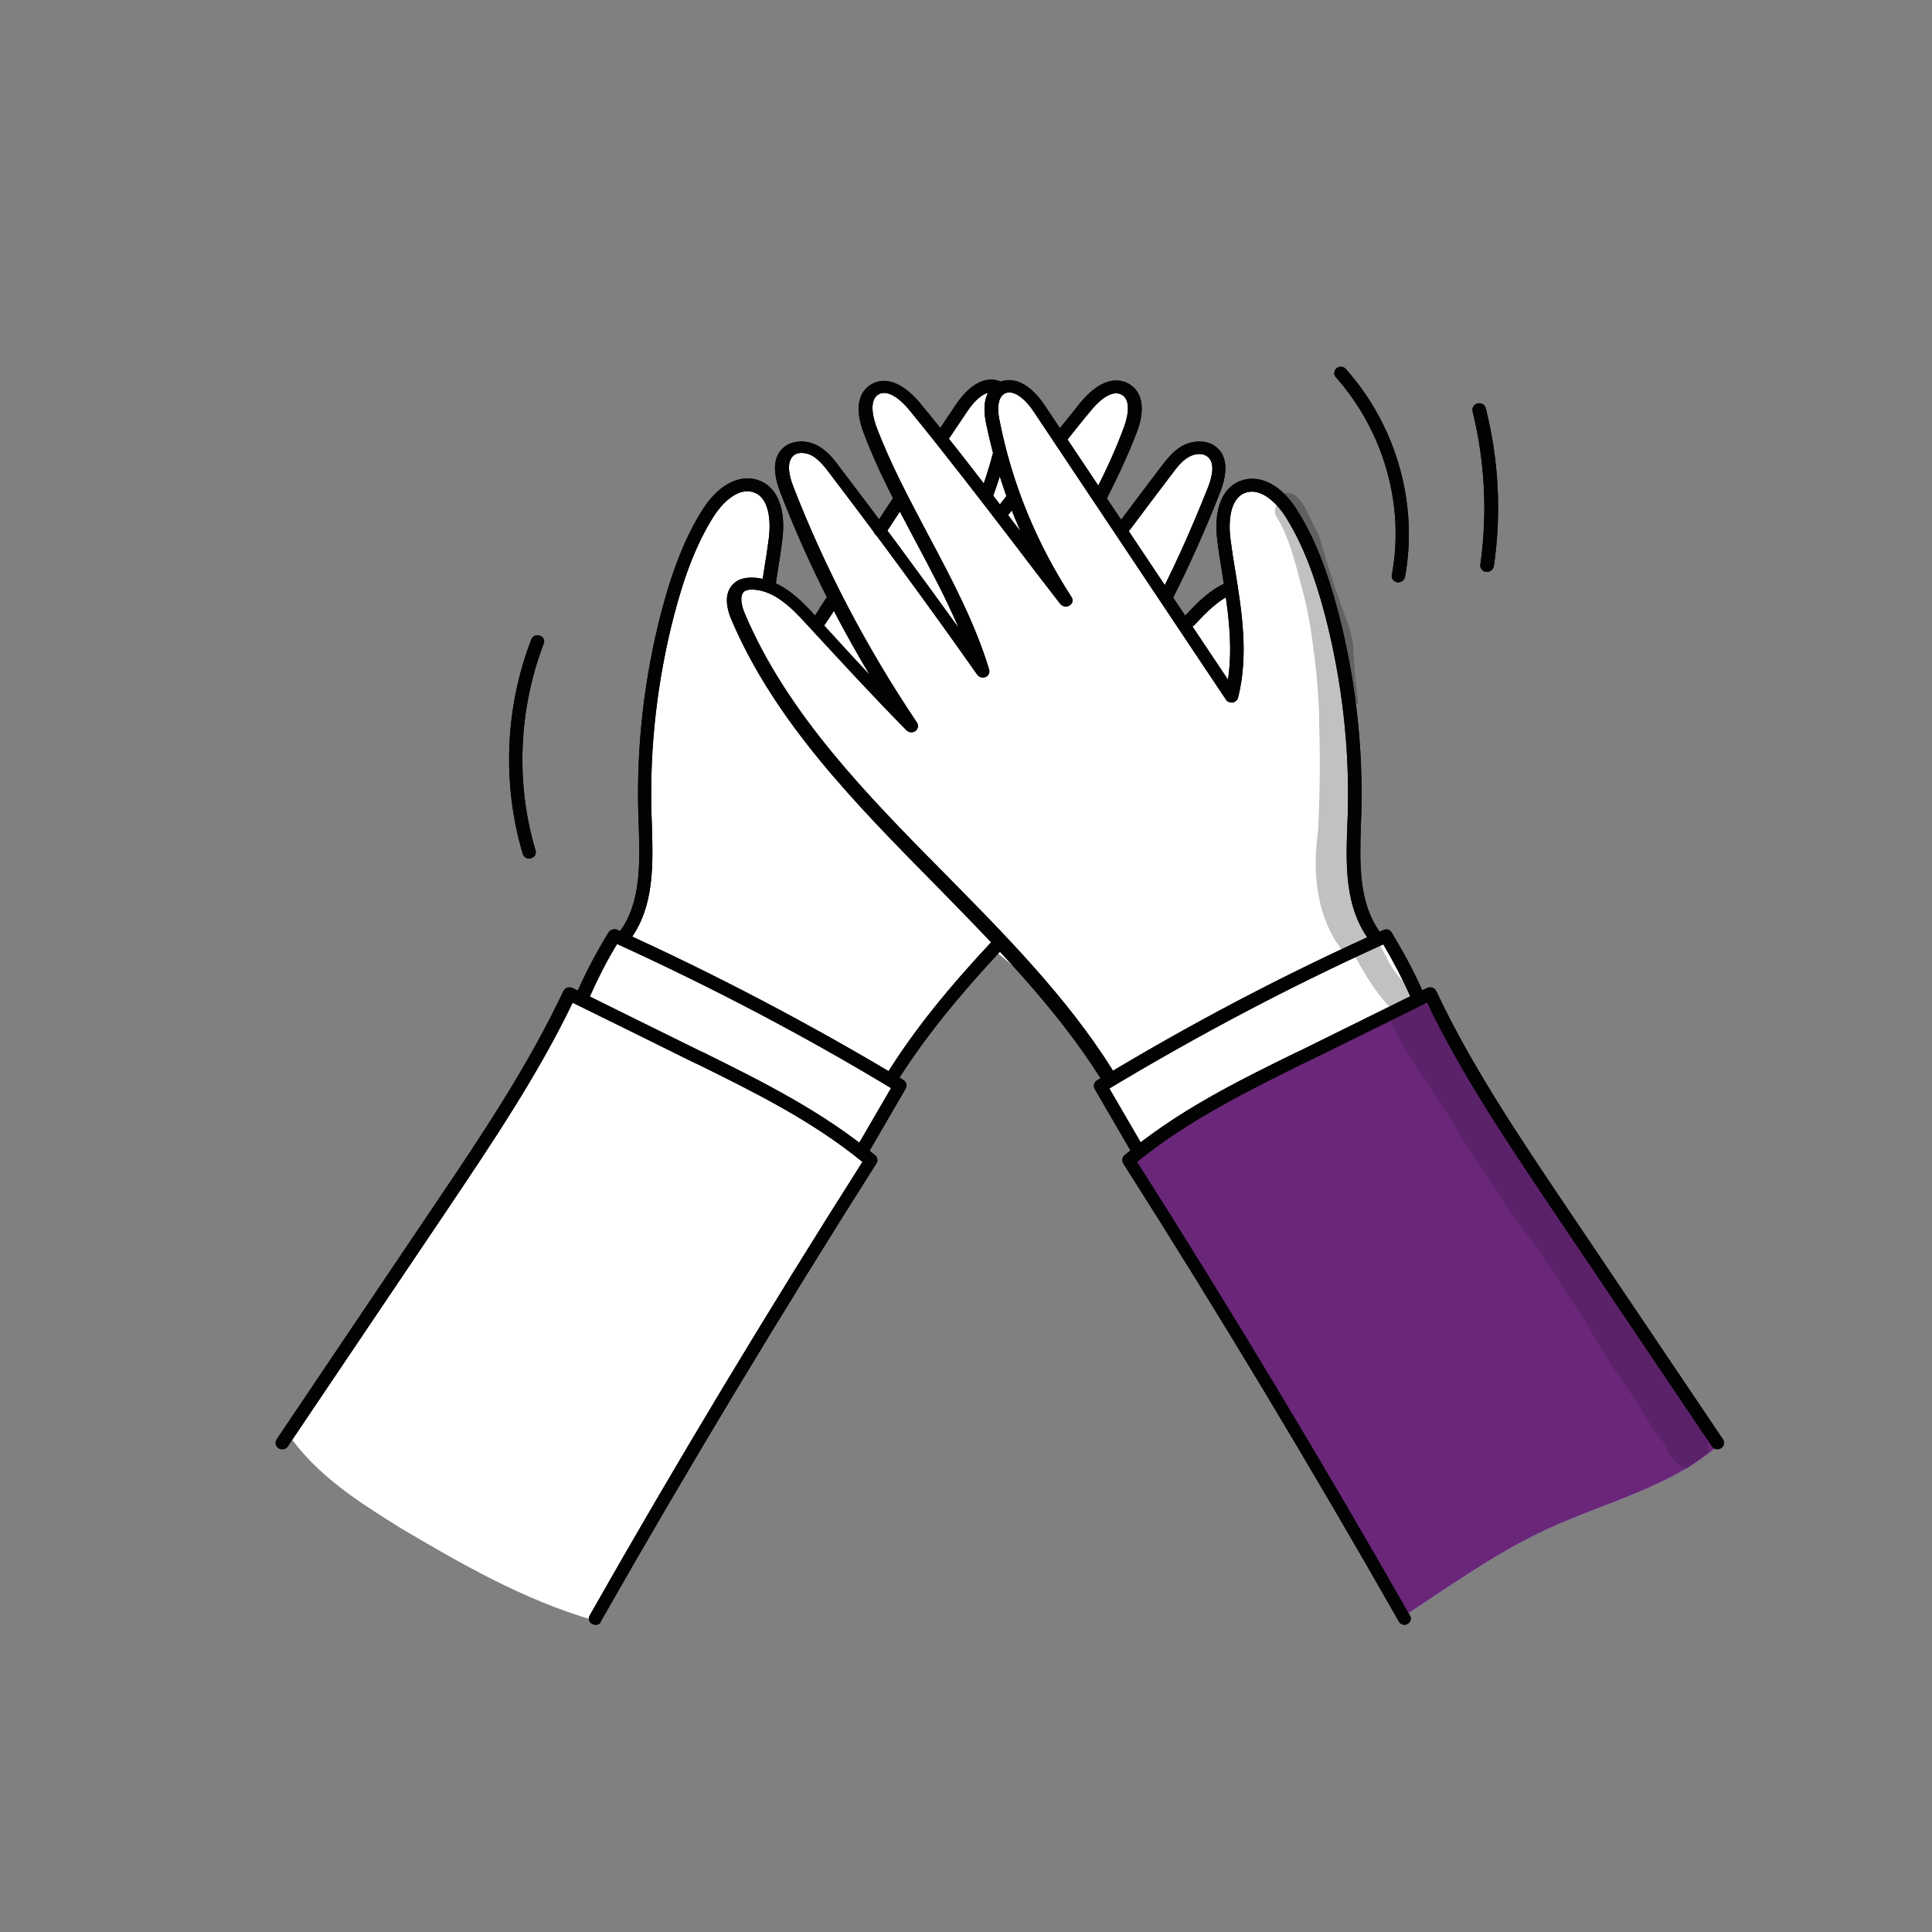 <?xml version="1.0" encoding="utf-8"?>
<!-- Generator: Adobe Illustrator 26.0.1, SVG Export Plug-In . SVG Version: 6.00 Build 0)  -->
<svg version="1.1" id="Layer_1" xmlns="http://www.w3.org/2000/svg" xmlns:xlink="http://www.w3.org/1999/xlink" x="0px" y="0px"
	 viewBox="0 0 500 500" style="enable-background:new 0 0 500 500;" xml:space="preserve">
<rect x="0" y="0" width="500" height="500" fill="#808080" stroke="none"/>
<style type="text/css">
	.st0{fill:#FFFFFF;}
	.st1{fill:#020203;}
	.st2{fill:#ADD3F2;}
	.st3{opacity:0.129;}
	.st4{fill:#6A2779;}
</style>
<g>
	<g>
		<path class="st0" d="M74.3,370.8c26.3-36.5,50.7-74.3,73-113.7c1.6,0.5,3.2,1,4.7,1.7c-0.1-0.4-0.1-0.9,0-1.7
			c1.2-3.9,2.9-7.7,5-11.3c1-1.7,2.9-3.6,4.7-2.7c5.2-10.9,7-23.3,4.9-35c-0.3-8.6-0.1-17.2,1.4-25.3c1.9-13.4,5.4-26.6,10.2-39.4
			c1.9-5,4.1-10.1,8-14c1.7-1.7,3.7-3.2,6.1-3.7c2.4-0.6,5.1-0.1,6.9,1.5c2.5,2.3,2.3,6.1,1.9,9.3c-0.5,5-1.1,10.1-1.5,15.2
			c2.6,1.8,5,3.6,7.4,5.6c1.5,1.2,3,2.6,4.2,4.2c1.5-2.2,3-4.3,4.2-6.7c-4.7-8.2-8.6-16.7-11.8-25.6c-0.8-2.2-1.5-4.4-1.6-6.6
			c-0.1-1.3,0-2.6,0.5-3.7c0.5-1.2,1.5-2.2,2.7-2.7c1.5-0.6,3.3-0.2,4.8,0.4c5.1,2.1,8.4,6.9,11.4,11.4c2,3,4,6,5.8,9
			c0.8-0.9,1.3-2.1,1.9-3.1c0.8-1.6,1.9-3,3.2-4.6c-2-3.9-3.9-7.8-5.6-11.8c-1.4-3.2-2.6-6.4-3.1-9.8c-0.3-2.2-0.1-4.9,1.8-6.3
			c1.3-1,3.2-1.1,4.9-0.5c1.6,0.5,3,1.5,4.3,2.6c3.6,2.9,6.8,6.3,9.4,9.9c1.7-3.8,4.1-7.4,7.1-10.4c0.6-0.6,1.3-1.3,2.1-1.7
			c1.4-0.7,3.2-0.7,4.6,0.3c0.6-0.8,1.2-1.6,2.1-1.8c1.2-0.3,2.4,0.3,3.3,1c4.6,3.1,7.9,7.5,11.1,11.7c2.2-2.5,4.5-4.9,6.7-7.4
			c1.2-1.3,2.4-2.7,4-3.5c1.6-0.9,3.7-1.2,5.3-0.3c1.5,0.8,2.4,2.4,2.5,4c0.2,1.6-0.2,3.2-0.7,4.8c-1.8,6.3-4.6,12.4-8.3,18.4
			c2.1,2.8,4.1,5.5,5.8,8.7c3.4-4.7,6.8-9.4,10.2-14.1c2.1-2.9,4.6-6.1,8.3-6.7c1.3-0.2,2.7-0.1,3.8,0.6c1.7,1,2.5,2.9,2.6,4.7
			c0.1,1.8-0.4,3.7-1,5.4c-3,9.3-7.2,18.3-12.3,26.7c-0.1,0.2-0.2,0.4-0.1,0.5c0.1,0.1,0.4-0.2,0.1-0.1c1.8,2.5,3.4,5.1,4.9,7.8
			c2.5-4.2,6.9-7.4,12.2-8.6c-1-5.5-1.6-11.2-1.8-16.8c-0.1-3.9,0.5-8.6,4.2-10.3c2.3-1,5-0.4,7.1,0.9c2.1,1.3,3.6,3.3,4.9,5.3
			c7.8,11.5,12.4,24.8,14.7,38.3c2.4,13.5,2.6,27.3,2.4,41c-0.2,10.5-0.5,21.7,5.5,30.8c0.6-0.7,1.7-0.8,2.6-0.5
			c0.9,0.3,1.5,1.1,2,1.8c0.6,0.9,1,1.8,1.4,2.7c1.7,3.8,3.4,7.7,4.6,12c-25.8,12-50.4,26.1-73.5,42.3c1-4.5-0.3-9.3-3.4-12.8
			c-1.3-1.4-2.8-2.6-3.7-4.3c-0.8-1.7-0.7-4,1.3-5c-6.6-13.1-17.7-23.5-29.5-33c-10.7,9.2-19.4,20.5-25.4,32.9
			c-0.4,5.9-2.9,11.6-6.9,16.1c-0.9,1-1.9,2.3-1.2,3.4c0.4,0.6,1.1,0.9,1.3,1.5c0.2,0.5-0.1,1-0.3,1.5
			c-13.5,25.5-31.9,48.3-45.5,73.7c-4.6,8.6-8.6,17.4-13.4,25.9c-3.5,6.4-7.4,12.5-12.1,18.5c-18-5.2-34.3-14.6-50.2-24
			C93.1,388.8,82.1,382.1,74.3,370.8z"/>
	</g>
	<g>
		<path class="st1" d="M161.9,243.7c-0.3,0-0.7-0.1-1-0.3c-0.8-0.5-1-1.5-0.5-2.3c5.6-7.7,5.2-17.9,4.9-27.8c0-0.9-0.1-1.8-0.1-2.7
			c-0.5-17.5,1.5-35,5.9-52c2.9-11.1,6.2-19.5,10.6-26.5c3.9-6.3,9.2-9.3,14-8c5.4,1.5,7.9,7.5,6.7,16.1c-0.3,2.4-0.7,4.9-1.1,7.4
			c-0.2,1.3-0.4,2.7-0.6,4c-0.1,0.9-1,1.5-2,1.4c-0.9-0.1-1.6-1-1.5-1.9c0.2-1.3,0.4-2.7,0.6-4c0.4-2.4,0.8-4.9,1.1-7.3
			c0.3-1.8,1.3-11-4.2-12.5c-3.8-1-7.7,2.7-10.1,6.5c-4.2,6.7-7.4,14.8-10.2,25.6c-4.3,16.7-6.3,33.9-5.8,51.2
			c0,0.9,0.1,1.8,0.1,2.7c0.3,10.4,0.7,21.1-5.5,29.7C163,243.5,162.4,243.7,161.9,243.7z"/>
	</g>
	<g>
		<path class="st1" d="M258.9,134.8c-0.4,0-0.7-0.1-1-0.3c-0.8-0.5-0.9-1.6-0.4-2.3c1.1-1.5,2.3-2.9,3.4-4.4
			c0.6-0.7,1.6-0.9,2.4-0.4c0.8,0.5,0.9,1.6,0.4,2.3c-1.1,1.5-2.3,2.9-3.4,4.4C260,134.6,259.5,134.8,258.9,134.8z"/>
	</g>
	<g>
		<path class="st1" d="M284.6,130.5c-0.3,0-0.5-0.1-0.8-0.2c-0.9-0.4-1.2-1.4-0.8-2.2c3.5-6.8,6-12.4,7.9-17.6
			c0.4-1.1,2.4-6.8-0.7-8.4c-3-1.5-6.8,2.8-7.9,4.2c-2.2,2.6-4.3,5.3-6.4,7.9c-0.6,0.7-1.7,0.9-2.4,0.3c-0.8-0.5-0.9-1.6-0.3-2.3
			c2.1-2.7,4.3-5.3,6.4-8c4.2-5.1,8.6-6.9,12.3-5c3.7,1.9,4.6,6.5,2.4,12.4c-2,5.3-4.6,11-8.1,17.9
			C285.9,130.1,285.3,130.5,284.6,130.5z"/>
	</g>
	<g>
		<path class="st1" d="M307.8,162.3c-0.4,0-0.8-0.1-1.1-0.4c-0.7-0.6-0.8-1.6-0.2-2.3c3.3-3.6,6.8-7.2,11.4-9c0.9-0.4,1.9,0,2.3,0.9
			c0.4,0.8,0,1.8-0.9,2.1c-3.8,1.5-7.1,4.8-10.1,8.1C308.8,162.1,308.3,162.3,307.8,162.3z"/>
	</g>
	<g>
		<path class="st1" d="M243.9,114.6c-0.3,0-0.6-0.1-0.9-0.3c-0.8-0.5-1-1.5-0.5-2.3l4.9-7.3c3.7-5.5,8.1-7.7,11.9-5.8
			c0.9,0.4,1.2,1.4,0.7,2.2c-0.4,0.8-1.5,1.1-2.3,0.7c-2.4-1.2-5.5,1.8-7.4,4.7l-4.9,7.3C245,114.3,244.4,114.6,243.9,114.6z"/>
	</g>
	<g>
		<path class="st1" d="M255.4,129.9c-0.2,0-0.4,0-0.6-0.1c-0.9-0.3-1.4-1.2-1.1-2.1c1.2-3.4,2.4-7,3.3-10.5c0.2-0.9,1.2-1.4,2.1-1.2
			c0.9,0.2,1.5,1.1,1.2,2c-1,3.6-2.1,7.2-3.4,10.7C256.8,129.4,256.1,129.9,255.4,129.9z"/>
	</g>
	<g>
		<path class="st1" d="M211.5,163.1c-0.3,0-0.6-0.1-0.9-0.3c-0.8-0.5-1-1.5-0.5-2.3c0.9-1.3,1.6-2.3,2.2-3.4
			c0.7-1.1,1.4-2.1,2.3-3.4c0.5-0.8,1.6-1,2.4-0.5c0.8,0.5,1,1.5,0.5,2.3c-0.9,1.3-1.6,2.3-2.2,3.4c-0.7,1.1-1.4,2.1-2.3,3.4
			C212.6,162.8,212,163.1,211.5,163.1z"/>
	</g>
	<g>
		<path class="st1" d="M227.7,138.8c-0.3,0-0.6-0.1-0.9-0.3c-0.8-0.5-1-1.5-0.5-2.3c1-1.4,1.7-2.6,2.5-3.8c0.8-1.2,1.6-2.4,2.6-3.9
			c0.5-0.8,1.6-1,2.4-0.5c0.8,0.5,1,1.5,0.5,2.3c-1,1.5-1.8,2.7-2.6,3.9c-0.8,1.2-1.6,2.4-2.5,3.8
			C228.8,138.5,228.3,138.8,227.7,138.8z"/>
	</g>
	<g>
		<path class="st1" d="M301.7,156.3c-0.3,0-0.5-0.1-0.7-0.2c-0.9-0.4-1.2-1.4-0.8-2.2c4.6-9,8.7-18.4,12.4-27.7
			c1.1-2.8,2-6.5-0.2-8.1c-1.4-1-3.5-0.6-4.8,0.2c-1.8,1-3.2,2.9-4.4,4.5c-3.7,4.9-7.5,9.9-11.3,15c-0.6,0.7-1.6,0.9-2.4,0.4
			c-0.8-0.5-1-1.5-0.4-2.3c3.8-5.1,7.6-10.1,11.3-15c1.4-1.8,3-4,5.4-5.4c2.4-1.4,6.1-1.9,8.7,0c2.1,1.5,4,4.8,1.3,11.8
			c-3.7,9.5-7.9,18.9-12.5,28C303,155.9,302.4,156.3,301.7,156.3z"/>
	</g>
	<g>
		<path class="st1" d="M231.6,279.5c-0.3,0-0.6-0.1-0.9-0.2c-0.8-0.5-1.1-1.5-0.6-2.3c6.7-10.6,15.1-21.1,27.2-34
			c0.6-0.7,1.7-0.7,2.4-0.1c0.7,0.6,0.8,1.6,0.1,2.3c-12,12.8-20.2,23.1-26.9,33.5C232.7,279.2,232.2,279.5,231.6,279.5z"/>
	</g>
	<g>
		<path class="st2" d="M362.8,418.6c-22.7-39.7-46-79.1-70.1-118.1c24.5-16.4,50.6-30.5,77.5-41.5c23,39.5,47.9,78,74.7,114.9
			c-12.3,10.9-29.5,14.9-44.6,21.9C387.1,401.9,375.4,410.4,362.8,418.6z"/>
	</g>
	<g class="st3">
		<path class="st1" d="M349.9,181.1c0.5,0.5,1,0.8,1.6,1c-0.2-1.9-0.4-3.7-0.6-5.6c-0.4-3.5-0.6-6.9-0.8-10.4
			c-0.3-1.2-0.6-2.5-0.9-3.7c-3-7.8-5.5-15.7-7.8-23.6c-1.3-2.7-2.7-5.4-4-8.1c-0.8-1.1-1.6-2.3-2.9-2.9c-2.1-0.9-4.2,1-4,2.9
			c-0.6,0.8-0.8,1.9-0.2,2.9c3.1,5.1,4.5,10.4,6.3,17.3c1.9,6.8,2.9,13,3.4,17.9c0.2,0.6,1.5,11.9,1.4,18.3
			c0.3,9.4,0.2,18.8-0.3,28.1c-1.3,9.3-0.7,19.2,4.1,27.6c0.3,0.6,1.3,2,1.7,2.5c-0.1-0.1-0.2-0.3-0.4-0.5c0.6,1,1.6,1.8,2.8,2.1
			c0.4,0.1,0.8,0.1,1.2,0.1c0.1,0.2,0.1,0.3,0.2,0.5c2.5,4.7,5.4,9.4,9.1,13.3c0.6,0.5,1.3,0.7,2,0.7c-1.4,1-2.1,2.8-1,4.8
			c4.4,8.4,10.1,16.2,15.2,24.2c3.9,7,8.7,13.4,12.9,20.2c3.1,4.9,6.8,9.4,10.2,14.1c3,4.4,5.6,9.1,8.7,13.4
			c0.9,1.4,1.8,2.7,2.7,4.1c3.3,5.7,6.3,11,9.3,15c1.5,2.3,3,4.5,4.6,6.7c0.6,1.5,1.7,2.8,2.4,4.2c1.6,2.5,2.9,4.2,4.1,5.6
			c0.4,1,0.9,2.1,1.5,3c0.6,0.8,1.2,1.6,2,2.2c0.7,0.5,1.5,0.9,2.3,1c1.8-1.4,3.6-2.7,5.4-4c0.1-0.6,0-1.2-0.1-1.8
			c0-0.1,0-0.3-0.1-0.4c-0.1-1,0,0.1,0.1,0.4c0,0,0,0,0,0c0-0.1,0-0.2,0-0.3c-0.5-2.1-0.5-1.7-2.4-5.5c-0.9-1.6-1.8-3.1-2.7-4.7
			c0-1.2-0.4-2.4-1.3-3.4c-2.4-3.3-2.9-3.7-5.6-7.2c-2.4-3.5-4.8-7-7-10.5c-2-3-3.8-6.2-5.7-9.3c-0.1-0.6-0.3-1.1-0.7-1.6
			c-0.3-0.6-0.8-1.4-1.2-1.9c-1.7-2.4-3.3-4.5-4.8-6.5c-2-2.9-4-5.8-6-8.7c-3.1-4.3-6.3-8.6-9.1-13.1c-0.2-0.4-0.5-0.7-0.8-1
			c-1.2-1.5-2.4-3.1-3.4-4.7c-4.2-6.6-7.5-13.6-11.8-20.1c-2.4-4.1-5.1-8.1-7.8-12c-1.3-1.6-2.2-4-4.4-4.5c-0.8-0.2-1.5-0.2-2.2,0.1
			c0.1-0.4,0.2-0.7,0.2-1.1c-0.3-2.9-3.1-4.8-4.6-7.2c-1.9-2.5-2.7-5.8-4.9-7.9c-0.4-0.3-0.8-0.5-1.3-0.6
			c-0.8-3.6-5.1-10.4-4.3-22.4C350.9,206.9,351.2,193.9,349.9,181.1z"/>
	</g>
	<g>
		<path class="st1" d="M286.1,279.5c-0.6,0-1.2-0.3-1.5-0.8c-11.6-18.3-27.5-34.4-42.8-50c-20.3-20.6-41.2-41.8-52.5-68.3
			c-1.9-4.5-1.5-7.9,1.1-9.8c1.2-0.9,2.9-1.2,4.9-1.1c6.6,0.5,11.5,5.2,15.9,10.1c4.6,5,9.2,10.1,13.9,15.1
			c-9.1-15.2-16.9-31-23.2-47.4c-2.7-7-0.8-10.3,1.3-11.8c2.7-1.9,6.3-1.4,8.7,0c2.4,1.4,4.1,3.6,5.4,5.4
			c10.1,13.2,20.4,27.2,30.8,41.6c-3.3-7.7-7.3-15.2-11.2-22.5c-4.8-9.1-9.9-18.5-13.5-28.3c-2.2-5.9-1.3-10.5,2.4-12.4
			c3.7-1.9,8.1,0,12.3,5c8.9,10.8,17.6,22.2,26,33.2c-4-9-6.9-18.3-8.9-27.9c-1.4-6.8,1-9.5,3.2-10.6c3.8-1.8,8.2,0.3,11.9,5.8
			l47.5,71.1c1.4-9.2-0.1-18.8-1.6-28.2c-0.4-2.5-0.8-4.9-1.1-7.4c-1.2-8.6,1.3-14.6,6.7-16.1c4.8-1.3,10.1,1.6,14,8
			c4.4,7,7.7,15.4,10.6,26.5c4.4,17,6.4,34.5,5.9,52c0,0.9-0.1,1.8-0.1,2.7c-0.3,9.8-0.7,20,4.9,27.8c0.5,0.7,0.3,1.8-0.5,2.3
			c-0.8,0.5-1.9,0.3-2.4-0.4c-6.2-8.6-5.9-19.3-5.5-29.7c0-0.9,0.1-1.8,0.1-2.7c0.5-17.2-1.5-34.4-5.8-51.2
			c-2.8-10.7-6-18.9-10.2-25.6c-2.4-3.8-6.3-7.5-10.1-6.5c-5.5,1.5-4.5,10.7-4.2,12.5c0.3,2.4,0.7,4.9,1.1,7.3
			c1.8,11,3.6,22.4,0.8,33.4c-0.2,0.6-0.7,1.1-1.4,1.2c-0.7,0.1-1.4-0.2-1.7-0.7l-49.8-74.6c-1.9-2.9-5-5.8-7.4-4.7
			c-2.2,1.1-1.9,4.9-1.4,7.1c3.2,16.2,9.5,31.6,18.6,45.6c0.5,0.8,0.3,1.7-0.5,2.2c-0.8,0.5-1.8,0.3-2.4-0.4c-3.9-5-7.7-10-11.5-15
			c-8.9-11.6-18.1-23.6-27.5-35.1c-1.1-1.4-5-5.7-7.9-4.2c-3.1,1.6-1.1,7.3-0.7,8.4c3.6,9.6,8.6,18.9,13.4,28
			c5.9,11.1,12.1,22.7,15.8,34.9c0.2,0.8-0.2,1.6-0.9,1.9c-0.8,0.3-1.7,0.1-2.2-0.6c-12.8-18.2-25.7-35.7-38.2-52.1
			c-1.2-1.6-2.6-3.4-4.4-4.5c-1.4-0.8-3.5-1.2-4.8-0.2c-2.1,1.6-1.3,5.3-0.2,8.1c8.3,21.4,19.1,41.9,32,61.1
			c0.5,0.7,0.3,1.7-0.4,2.2c-0.7,0.5-1.7,0.4-2.3-0.2c-8.6-8.7-17.4-18.3-25.9-27.5c-3.9-4.3-8.2-8.5-13.5-8.9
			c-0.8-0.1-1.9,0-2.5,0.4c-1.7,1.2-0.4,4.8,0.1,5.9c11,25.9,31.7,47,51.8,67.3c15.5,15.7,31.5,31.9,43.2,50.5
			c0.5,0.8,0.2,1.8-0.6,2.3C286.7,279.4,286.4,279.5,286.1,279.5z"/>
	</g>
	<g>
		<path class="st1" d="M363.5,420.5c-0.6,0-1.2-0.3-1.5-0.9c-22.7-39.9-46.6-79.7-71.3-118.5c-0.4-0.7-0.3-1.6,0.3-2.1
			c13.7-11.5,29.3-19.2,44.4-26.6l0.9-0.4c11.1-5.5,22.1-10.9,33-16.3c0.4-0.2,0.9-0.2,1.4-0.1c0.5,0.2,0.8,0.5,1,0.9
			c9,19.1,21,37,32.7,54.4l41.5,61.6c0.5,0.8,0.3,1.8-0.5,2.3c-0.8,0.5-1.9,0.3-2.4-0.5l-41.5-61.6c-11.4-17-23.2-34.5-32.2-53.2
			c-10.4,5.2-20.9,10.3-31.4,15.5l-0.9,0.4c-14.5,7.2-29.5,14.6-42.7,25.3c24.4,38.4,48.1,77.9,70.6,117.4c0.5,0.8,0.1,1.8-0.7,2.2
			C364.1,420.4,363.8,420.5,363.5,420.5z"/>
	</g>
	<g>
		<path class="st1" d="M294.5,299.3c-0.6,0-1.2-0.3-1.5-0.8l-9.7-16.7c-0.4-0.8-0.2-1.7,0.6-2.2c23.7-14.4,48.6-27.5,74.1-38.9
			c0.8-0.4,1.8-0.1,2.2,0.7c3,5,5.8,10.1,8.1,15.4c0.4,0.8,0,1.8-0.9,2.2c-0.9,0.4-1.9,0-2.3-0.9c-2.1-4.7-4.5-9.3-7.1-13.7
			c-24.3,11-48.1,23.6-70.9,37.3l8.9,15.3c0.5,0.8,0.2,1.8-0.7,2.2C295.1,299.2,294.8,299.3,294.5,299.3z"/>
	</g>
	<g>
		<path class="st1" d="M154.1,420.5c-0.3,0-0.6-0.1-0.8-0.2c-0.8-0.4-1.2-1.4-0.7-2.2c22.4-39.5,46.2-79,70.6-117.4
			c-13.1-10.7-28.1-18.1-42.7-25.3l-0.9-0.4c-10.5-5.2-21-10.4-31.4-15.5c-9,18.7-20.8,36.2-32.2,53.2l-41.5,61.6
			c-0.5,0.8-1.6,1-2.4,0.5c-0.8-0.5-1-1.5-0.5-2.3l41.5-61.6c11.7-17.3,23.7-35.3,32.7-54.4c0.2-0.4,0.6-0.7,1-0.9
			c0.4-0.1,0.9-0.1,1.4,0.1c10.9,5.4,22,10.9,33,16.3l0.9,0.4c15.1,7.5,30.7,15.2,44.4,26.6c0.6,0.5,0.8,1.4,0.3,2.1
			c-24.6,38.8-48.6,78.6-71.3,118.5C155.4,420.2,154.8,420.5,154.1,420.5z"/>
	</g>
	<g>
		<path class="st1" d="M223.2,299.3c-0.3,0-0.6-0.1-0.8-0.2c-0.8-0.4-1.1-1.4-0.7-2.2l8.9-15.3c-22.7-13.7-46.6-26.2-70.9-37.3
			c-2.7,4.4-5,9-7.1,13.7c-0.4,0.8-1.4,1.2-2.3,0.9c-0.9-0.4-1.3-1.3-0.9-2.2c2.3-5.3,5.1-10.5,8.1-15.4c0.5-0.7,1.4-1,2.2-0.7
			c25.4,11.5,50.3,24.6,74.1,38.9c0.8,0.5,1,1.4,0.6,2.2l-9.7,16.7C224.4,299,223.8,299.3,223.2,299.3z"/>
	</g>
	<g>
		<path class="st1" d="M361.9,150.7c-0.1,0-0.2,0-0.3,0c-0.9-0.2-1.6-1-1.4-1.9c3.4-18.1-2.1-37.2-14.5-51.2
			c-0.6-0.7-0.5-1.7,0.2-2.3c0.7-0.6,1.8-0.5,2.4,0.2c13.1,14.7,18.8,34.9,15.3,53.9C363.4,150.1,362.7,150.7,361.9,150.7z"/>
	</g>
	<g>
		<path class="st1" d="M384.8,148c-0.1,0-0.2,0-0.2,0c-0.9-0.1-1.6-0.9-1.5-1.8c1.9-13.3,1.2-26.7-2-39.8c-0.2-0.9,0.4-1.8,1.3-2
			c0.9-0.2,1.9,0.3,2.1,1.2c3.4,13.5,4.1,27.3,2.1,41C386.4,147.4,385.7,148,384.8,148z"/>
	</g>
	<g>
		<path class="st1" d="M137,222.2c-0.8,0-1.5-0.5-1.7-1.2c-5.4-18.1-4.6-37.9,2.2-55.5c0.3-0.9,1.3-1.3,2.2-1c0.9,0.3,1.4,1.3,1,2.1
			c-6.5,17.1-7.3,36.1-2.1,53.5c0.3,0.9-0.3,1.8-1.2,2C137.3,222.2,137.1,222.2,137,222.2z"/>
	</g>
	<g>
		<path class="st1" d="M161.9,243.7c-0.3,0-0.7-0.1-1-0.3c-0.8-0.5-1-1.5-0.5-2.3c5.6-7.7,5.2-17.9,4.9-27.8c0-0.9-0.1-1.8-0.1-2.7
			c-0.5-17.5,1.5-35,5.9-52c2.9-11.1,6.2-19.5,10.6-26.5c3.9-6.3,9.2-9.3,14-8c5.4,1.5,7.9,7.5,6.7,16.1c-0.3,2.4-0.7,4.9-1.1,7.4
			c-0.2,1.3-0.4,2.7-0.6,4c-0.1,0.9-1,1.5-2,1.4c-0.9-0.1-1.6-1-1.5-1.9c0.2-1.3,0.4-2.7,0.6-4c0.4-2.4,0.8-4.9,1.1-7.3
			c0.3-1.8,1.3-11-4.2-12.5c-3.8-1-7.7,2.7-10.1,6.5c-4.2,6.7-7.4,14.8-10.2,25.6c-4.3,16.7-6.3,33.9-5.8,51.2
			c0,0.9,0.1,1.8,0.1,2.7c0.3,10.4,0.7,21.1-5.5,29.7C163,243.5,162.4,243.7,161.9,243.7z"/>
	</g>
	<g>
		<path class="st1" d="M258.9,134.8c-0.4,0-0.7-0.1-1-0.3c-0.8-0.5-0.9-1.6-0.4-2.3c1.1-1.5,2.3-2.9,3.4-4.4
			c0.6-0.7,1.6-0.9,2.4-0.4c0.8,0.5,0.9,1.6,0.4,2.3c-1.1,1.5-2.3,2.9-3.4,4.4C260,134.6,259.5,134.8,258.9,134.8z"/>
	</g>
	<g>
		<path class="st1" d="M284.6,130.5c-0.3,0-0.5-0.1-0.8-0.2c-0.9-0.4-1.2-1.4-0.8-2.2c3.5-6.8,6-12.4,7.9-17.6
			c0.4-1.1,2.4-6.8-0.7-8.4c-3-1.5-6.8,2.8-7.9,4.2c-2.2,2.6-4.3,5.3-6.4,7.9c-0.6,0.7-1.7,0.9-2.4,0.3c-0.8-0.5-0.9-1.6-0.3-2.3
			c2.1-2.7,4.3-5.3,6.4-8c4.2-5.1,8.6-6.9,12.3-5c3.7,1.9,4.6,6.5,2.4,12.4c-2,5.3-4.6,11-8.1,17.9
			C285.9,130.1,285.3,130.5,284.6,130.5z"/>
	</g>
	<g>
		<path class="st1" d="M307.8,162.3c-0.4,0-0.8-0.1-1.1-0.4c-0.7-0.6-0.8-1.6-0.2-2.3c3.3-3.6,6.8-7.2,11.4-9c0.9-0.4,1.9,0,2.3,0.9
			c0.4,0.8,0,1.8-0.9,2.1c-3.8,1.5-7.1,4.8-10.1,8.1C308.8,162.1,308.3,162.3,307.8,162.3z"/>
	</g>
	<g>
		<path class="st1" d="M243.9,114.6c-0.3,0-0.6-0.1-0.9-0.3c-0.8-0.5-1-1.5-0.5-2.3l4.9-7.3c3.7-5.5,8.1-7.7,11.9-5.8
			c0.9,0.4,1.2,1.4,0.7,2.2c-0.4,0.8-1.5,1.1-2.3,0.7c-2.4-1.2-5.5,1.8-7.4,4.7l-4.9,7.3C245,114.3,244.4,114.6,243.9,114.6z"/>
	</g>
	<g>
		<path class="st1" d="M255.4,129.9c-0.2,0-0.4,0-0.6-0.1c-0.9-0.3-1.4-1.2-1.1-2.1c1.2-3.4,2.4-7,3.3-10.5c0.2-0.9,1.2-1.4,2.1-1.2
			c0.9,0.2,1.5,1.1,1.2,2c-1,3.6-2.1,7.2-3.4,10.7C256.8,129.4,256.1,129.9,255.4,129.9z"/>
	</g>
	<g>
		<path class="st1" d="M211.5,163.1c-0.3,0-0.6-0.1-0.9-0.3c-0.8-0.5-1-1.5-0.5-2.3c0.9-1.3,1.6-2.3,2.2-3.4
			c0.7-1.1,1.4-2.1,2.3-3.4c0.5-0.8,1.6-1,2.4-0.5c0.8,0.5,1,1.5,0.5,2.3c-0.9,1.3-1.6,2.3-2.2,3.4c-0.7,1.1-1.4,2.1-2.3,3.4
			C212.6,162.8,212,163.1,211.5,163.1z"/>
	</g>
	<g>
		<path class="st1" d="M227.7,138.8c-0.3,0-0.6-0.1-0.9-0.3c-0.8-0.5-1-1.5-0.5-2.3c1-1.4,1.7-2.6,2.5-3.8c0.8-1.2,1.6-2.4,2.6-3.9
			c0.5-0.8,1.6-1,2.4-0.5c0.8,0.5,1,1.5,0.5,2.3c-1,1.5-1.8,2.7-2.6,3.9c-0.8,1.2-1.6,2.4-2.5,3.8
			C228.8,138.5,228.3,138.8,227.7,138.8z"/>
	</g>
	<g>
		<path class="st1" d="M301.7,156.3c-0.3,0-0.5-0.1-0.7-0.2c-0.9-0.4-1.2-1.4-0.8-2.2c4.6-9,8.7-18.4,12.4-27.7
			c1.1-2.8,2-6.5-0.2-8.1c-1.4-1-3.5-0.6-4.8,0.2c-1.8,1-3.2,2.9-4.4,4.5c-3.7,4.9-7.5,9.9-11.3,15c-0.6,0.7-1.6,0.9-2.4,0.4
			c-0.8-0.5-1-1.5-0.4-2.3c3.8-5.1,7.6-10.1,11.3-15c1.4-1.8,3-4,5.4-5.4c2.4-1.4,6.1-1.9,8.7,0c2.1,1.5,4,4.8,1.3,11.8
			c-3.7,9.5-7.9,18.9-12.5,28C303,155.9,302.4,156.3,301.7,156.3z"/>
	</g>
	<g>
		<path class="st1" d="M231.6,279.5c-0.3,0-0.6-0.1-0.9-0.2c-0.8-0.5-1.1-1.5-0.6-2.3c6.7-10.6,15.1-21.1,27.2-34
			c0.6-0.7,1.7-0.7,2.4-0.1c0.7,0.6,0.8,1.6,0.1,2.3c-12,12.8-20.2,23.1-26.9,33.5C232.7,279.2,232.2,279.5,231.6,279.5z"/>
	</g>
	<g>
		<path class="st4" d="M362.8,418.6c-22.7-39.7-46-79.1-70.1-118.1c24.5-16.4,50.6-30.5,77.5-41.5c23,39.5,47.9,78,74.7,114.9
			c-12.3,10.9-29.5,14.9-44.6,21.9C387.1,401.9,375.4,410.4,362.8,418.6z"/>
	</g>
	<g class="st3">
		<path class="st1" d="M349.9,181.1c0.5,0.5,1,0.8,1.6,1c-0.2-1.9-0.4-3.7-0.6-5.6c-0.4-3.5-0.6-6.9-0.8-10.4
			c-0.3-1.2-0.6-2.5-0.9-3.7c-3-7.8-5.5-15.7-7.8-23.6c-1.3-2.7-2.7-5.4-4-8.1c-0.8-1.1-1.6-2.3-2.9-2.9c-2.1-0.9-4.2,1-4,2.9
			c-0.6,0.8-0.8,1.9-0.2,2.9c3.1,5.1,4.5,10.4,6.3,17.3c1.9,6.8,2.9,13,3.4,17.9c0.2,0.6,1.5,11.9,1.4,18.3
			c0.3,9.4,0.2,18.8-0.3,28.1c-1.3,9.3-0.7,19.2,4.1,27.6c0.3,0.6,1.3,2,1.7,2.5c-0.1-0.1-0.2-0.3-0.4-0.5c0.6,1,1.6,1.8,2.8,2.1
			c0.4,0.1,0.8,0.1,1.2,0.1c0.1,0.2,0.1,0.3,0.2,0.5c2.5,4.7,5.4,9.4,9.1,13.3c0.6,0.5,1.3,0.7,2,0.7c-1.4,1-2.1,2.8-1,4.8
			c4.4,8.4,10.1,16.2,15.2,24.2c3.9,7,8.7,13.4,12.9,20.2c3.1,4.9,6.8,9.4,10.2,14.1c3,4.4,5.6,9.1,8.7,13.4
			c0.9,1.4,1.8,2.7,2.7,4.1c3.3,5.7,6.3,11,9.3,15c1.5,2.3,3,4.5,4.6,6.7c0.6,1.5,1.7,2.8,2.4,4.2c1.6,2.5,2.9,4.2,4.1,5.6
			c0.4,1,0.9,2.1,1.5,3c0.6,0.8,1.2,1.6,2,2.2c0.7,0.5,1.5,0.9,2.3,1c1.8-1.4,3.6-2.7,5.4-4c0.1-0.6,0-1.2-0.1-1.8
			c0-0.1,0-0.3-0.1-0.4c-0.1-1,0,0.1,0.1,0.4c0,0,0,0,0,0c0-0.1,0-0.2,0-0.3c-0.5-2.1-0.5-1.7-2.4-5.5c-0.9-1.6-1.8-3.1-2.7-4.7
			c0-1.2-0.4-2.4-1.3-3.4c-2.4-3.3-2.9-3.7-5.6-7.2c-2.4-3.5-4.8-7-7-10.5c-2-3-3.8-6.2-5.7-9.3c-0.1-0.6-0.3-1.1-0.7-1.6
			c-0.3-0.6-0.8-1.4-1.2-1.9c-1.7-2.4-3.3-4.5-4.8-6.5c-2-2.9-4-5.8-6-8.7c-3.1-4.3-6.3-8.6-9.1-13.1c-0.2-0.4-0.5-0.7-0.8-1
			c-1.2-1.5-2.4-3.1-3.4-4.7c-4.2-6.6-7.5-13.6-11.8-20.1c-2.4-4.1-5.1-8.1-7.8-12c-1.3-1.6-2.2-4-4.4-4.5c-0.8-0.2-1.5-0.2-2.2,0.1
			c0.1-0.4,0.2-0.7,0.2-1.1c-0.3-2.9-3.1-4.8-4.6-7.2c-1.9-2.5-2.7-5.8-4.9-7.9c-0.4-0.3-0.8-0.5-1.3-0.6
			c-0.8-3.6-5.1-10.4-4.3-22.4C350.9,206.9,351.2,193.9,349.9,181.1z"/>
	</g>
	<g>
		<path class="st1" d="M286.1,279.5c-0.6,0-1.2-0.3-1.5-0.8c-11.6-18.3-27.5-34.4-42.8-50c-20.3-20.6-41.2-41.8-52.5-68.3
			c-1.9-4.5-1.5-7.9,1.1-9.8c1.2-0.9,2.9-1.2,4.9-1.1c6.6,0.5,11.5,5.2,15.9,10.1c4.6,5,9.2,10.1,13.9,15.1
			c-9.1-15.2-16.9-31-23.2-47.4c-2.7-7-0.8-10.3,1.3-11.8c2.7-1.9,6.3-1.4,8.7,0c2.4,1.4,4.1,3.6,5.4,5.4
			c10.1,13.2,20.4,27.2,30.8,41.6c-3.3-7.7-7.3-15.2-11.2-22.5c-4.8-9.1-9.9-18.5-13.5-28.3c-2.2-5.9-1.3-10.5,2.4-12.4
			c3.7-1.9,8.1,0,12.3,5c8.9,10.8,17.6,22.2,26,33.2c-4-9-6.9-18.3-8.9-27.9c-1.4-6.8,1-9.5,3.2-10.6c3.8-1.8,8.2,0.3,11.9,5.8
			l47.5,71.1c1.4-9.2-0.1-18.8-1.6-28.2c-0.4-2.5-0.8-4.9-1.1-7.4c-1.2-8.6,1.3-14.6,6.7-16.1c4.8-1.3,10.1,1.6,14,8
			c4.4,7,7.7,15.4,10.6,26.5c4.4,17,6.4,34.5,5.9,52c0,0.9-0.1,1.8-0.1,2.7c-0.3,9.8-0.7,20,4.9,27.8c0.5,0.7,0.3,1.8-0.5,2.3
			c-0.8,0.5-1.9,0.3-2.4-0.4c-6.2-8.6-5.9-19.3-5.5-29.7c0-0.9,0.1-1.8,0.1-2.7c0.5-17.2-1.5-34.4-5.8-51.2
			c-2.8-10.7-6-18.9-10.2-25.6c-2.4-3.8-6.3-7.5-10.1-6.5c-5.5,1.5-4.5,10.7-4.2,12.5c0.3,2.4,0.7,4.9,1.1,7.3
			c1.8,11,3.6,22.4,0.8,33.4c-0.2,0.6-0.7,1.1-1.4,1.2c-0.7,0.1-1.4-0.2-1.7-0.7l-49.8-74.6c-1.9-2.9-5-5.8-7.4-4.7
			c-2.2,1.1-1.9,4.9-1.4,7.1c3.2,16.2,9.5,31.6,18.6,45.6c0.5,0.8,0.3,1.7-0.5,2.2c-0.8,0.5-1.8,0.3-2.4-0.4c-3.9-5-7.7-10-11.5-15
			c-8.9-11.6-18.1-23.6-27.5-35.1c-1.1-1.4-5-5.7-7.9-4.2c-3.1,1.6-1.1,7.3-0.7,8.4c3.6,9.6,8.6,18.9,13.4,28
			c5.9,11.1,12.1,22.7,15.8,34.9c0.2,0.8-0.2,1.6-0.9,1.9c-0.8,0.3-1.7,0.1-2.2-0.6c-12.8-18.2-25.7-35.7-38.2-52.1
			c-1.2-1.6-2.6-3.4-4.4-4.5c-1.4-0.8-3.5-1.2-4.8-0.2c-2.1,1.6-1.3,5.3-0.2,8.1c8.3,21.4,19.1,41.9,32,61.1
			c0.5,0.7,0.3,1.7-0.4,2.2c-0.7,0.5-1.7,0.4-2.3-0.2c-8.6-8.7-17.4-18.3-25.9-27.5c-3.9-4.3-8.2-8.5-13.5-8.9
			c-0.8-0.1-1.9,0-2.5,0.4c-1.7,1.2-0.4,4.8,0.1,5.9c11,25.9,31.7,47,51.8,67.3c15.5,15.7,31.5,31.9,43.2,50.5
			c0.5,0.8,0.2,1.8-0.6,2.3C286.7,279.4,286.4,279.5,286.1,279.5z"/>
	</g>
	<g>
		<path class="st1" d="M363.5,420.5c-0.6,0-1.2-0.3-1.5-0.9c-22.7-39.9-46.6-79.7-71.3-118.5c-0.4-0.7-0.3-1.6,0.3-2.1
			c13.7-11.5,29.3-19.2,44.4-26.6l0.9-0.4c11.1-5.5,22.1-10.9,33-16.3c0.4-0.2,0.9-0.2,1.4-0.1c0.5,0.2,0.8,0.5,1,0.9
			c9,19.1,21,37,32.7,54.4l41.5,61.6c0.5,0.8,0.3,1.8-0.5,2.3c-0.8,0.5-1.9,0.3-2.4-0.5l-41.5-61.6c-11.4-17-23.2-34.5-32.2-53.2
			c-10.4,5.2-20.9,10.3-31.4,15.5l-0.9,0.4c-14.5,7.2-29.5,14.6-42.7,25.3c24.4,38.4,48.1,77.9,70.6,117.4c0.5,0.8,0.1,1.8-0.7,2.2
			C364.1,420.4,363.8,420.5,363.5,420.5z"/>
	</g>
	<g>
		<path class="st1" d="M294.5,299.3c-0.6,0-1.2-0.3-1.5-0.8l-9.7-16.7c-0.4-0.8-0.2-1.7,0.6-2.2c23.7-14.4,48.6-27.5,74.1-38.9
			c0.8-0.4,1.8-0.1,2.2,0.7c3,5,5.8,10.1,8.1,15.4c0.4,0.8,0,1.8-0.9,2.2c-0.9,0.4-1.9,0-2.3-0.9c-2.1-4.7-4.5-9.3-7.1-13.7
			c-24.3,11-48.1,23.6-70.9,37.3l8.9,15.3c0.5,0.8,0.2,1.8-0.7,2.2C295.1,299.2,294.8,299.3,294.5,299.3z"/>
	</g>
	<g>
		<path class="st1" d="M154.1,420.5c-0.3,0-0.6-0.1-0.8-0.2c-0.8-0.4-1.2-1.4-0.7-2.2c22.4-39.5,46.2-79,70.6-117.4
			c-13.1-10.7-28.1-18.1-42.7-25.3l-0.9-0.4c-10.5-5.2-21-10.4-31.4-15.5c-9,18.7-20.8,36.2-32.2,53.2l-41.5,61.6
			c-0.5,0.8-1.6,1-2.4,0.5c-0.8-0.5-1-1.5-0.5-2.3l41.5-61.6c11.7-17.3,23.7-35.3,32.7-54.4c0.2-0.4,0.6-0.7,1-0.9
			c0.4-0.1,0.9-0.1,1.4,0.1c10.9,5.4,22,10.9,33,16.3l0.9,0.4c15.1,7.5,30.7,15.2,44.4,26.6c0.6,0.5,0.8,1.4,0.3,2.1
			c-24.6,38.8-48.6,78.6-71.3,118.5C155.4,420.2,154.8,420.5,154.1,420.5z"/>
	</g>
	<g>
		<path class="st1" d="M223.2,299.3c-0.3,0-0.6-0.1-0.8-0.2c-0.8-0.4-1.1-1.4-0.7-2.2l8.9-15.3c-22.7-13.7-46.6-26.2-70.9-37.3
			c-2.7,4.4-5,9-7.1,13.7c-0.4,0.8-1.4,1.2-2.3,0.9c-0.9-0.4-1.3-1.3-0.9-2.2c2.3-5.3,5.1-10.5,8.1-15.4c0.5-0.7,1.4-1,2.2-0.7
			c25.4,11.5,50.3,24.6,74.1,38.9c0.8,0.5,1,1.4,0.6,2.2l-9.7,16.7C224.4,299,223.8,299.3,223.2,299.3z"/>
	</g>
	<g>
		<path class="st1" d="M361.9,150.7c-0.1,0-0.2,0-0.3,0c-0.9-0.2-1.6-1-1.4-1.9c3.4-18.1-2.1-37.2-14.5-51.2
			c-0.6-0.7-0.5-1.7,0.2-2.3c0.7-0.6,1.8-0.5,2.4,0.2c13.1,14.7,18.8,34.9,15.3,53.9C363.4,150.1,362.7,150.7,361.9,150.7z"/>
	</g>
	<g>
		<path class="st1" d="M384.8,148c-0.1,0-0.2,0-0.2,0c-0.9-0.1-1.6-0.9-1.5-1.8c1.9-13.3,1.2-26.7-2-39.8c-0.2-0.9,0.4-1.8,1.3-2
			c0.9-0.2,1.9,0.3,2.1,1.2c3.4,13.5,4.1,27.3,2.1,41C386.4,147.4,385.7,148,384.8,148z"/>
	</g>
	<g>
		<path class="st1" d="M137,222.2c-0.8,0-1.5-0.5-1.7-1.2c-5.4-18.1-4.6-37.9,2.2-55.5c0.3-0.9,1.3-1.3,2.2-1c0.9,0.3,1.4,1.3,1,2.1
			c-6.5,17.1-7.3,36.1-2.1,53.5c0.3,0.9-0.3,1.8-1.2,2C137.3,222.2,137.1,222.2,137,222.2z"/>
	</g>
</g>
</svg>
